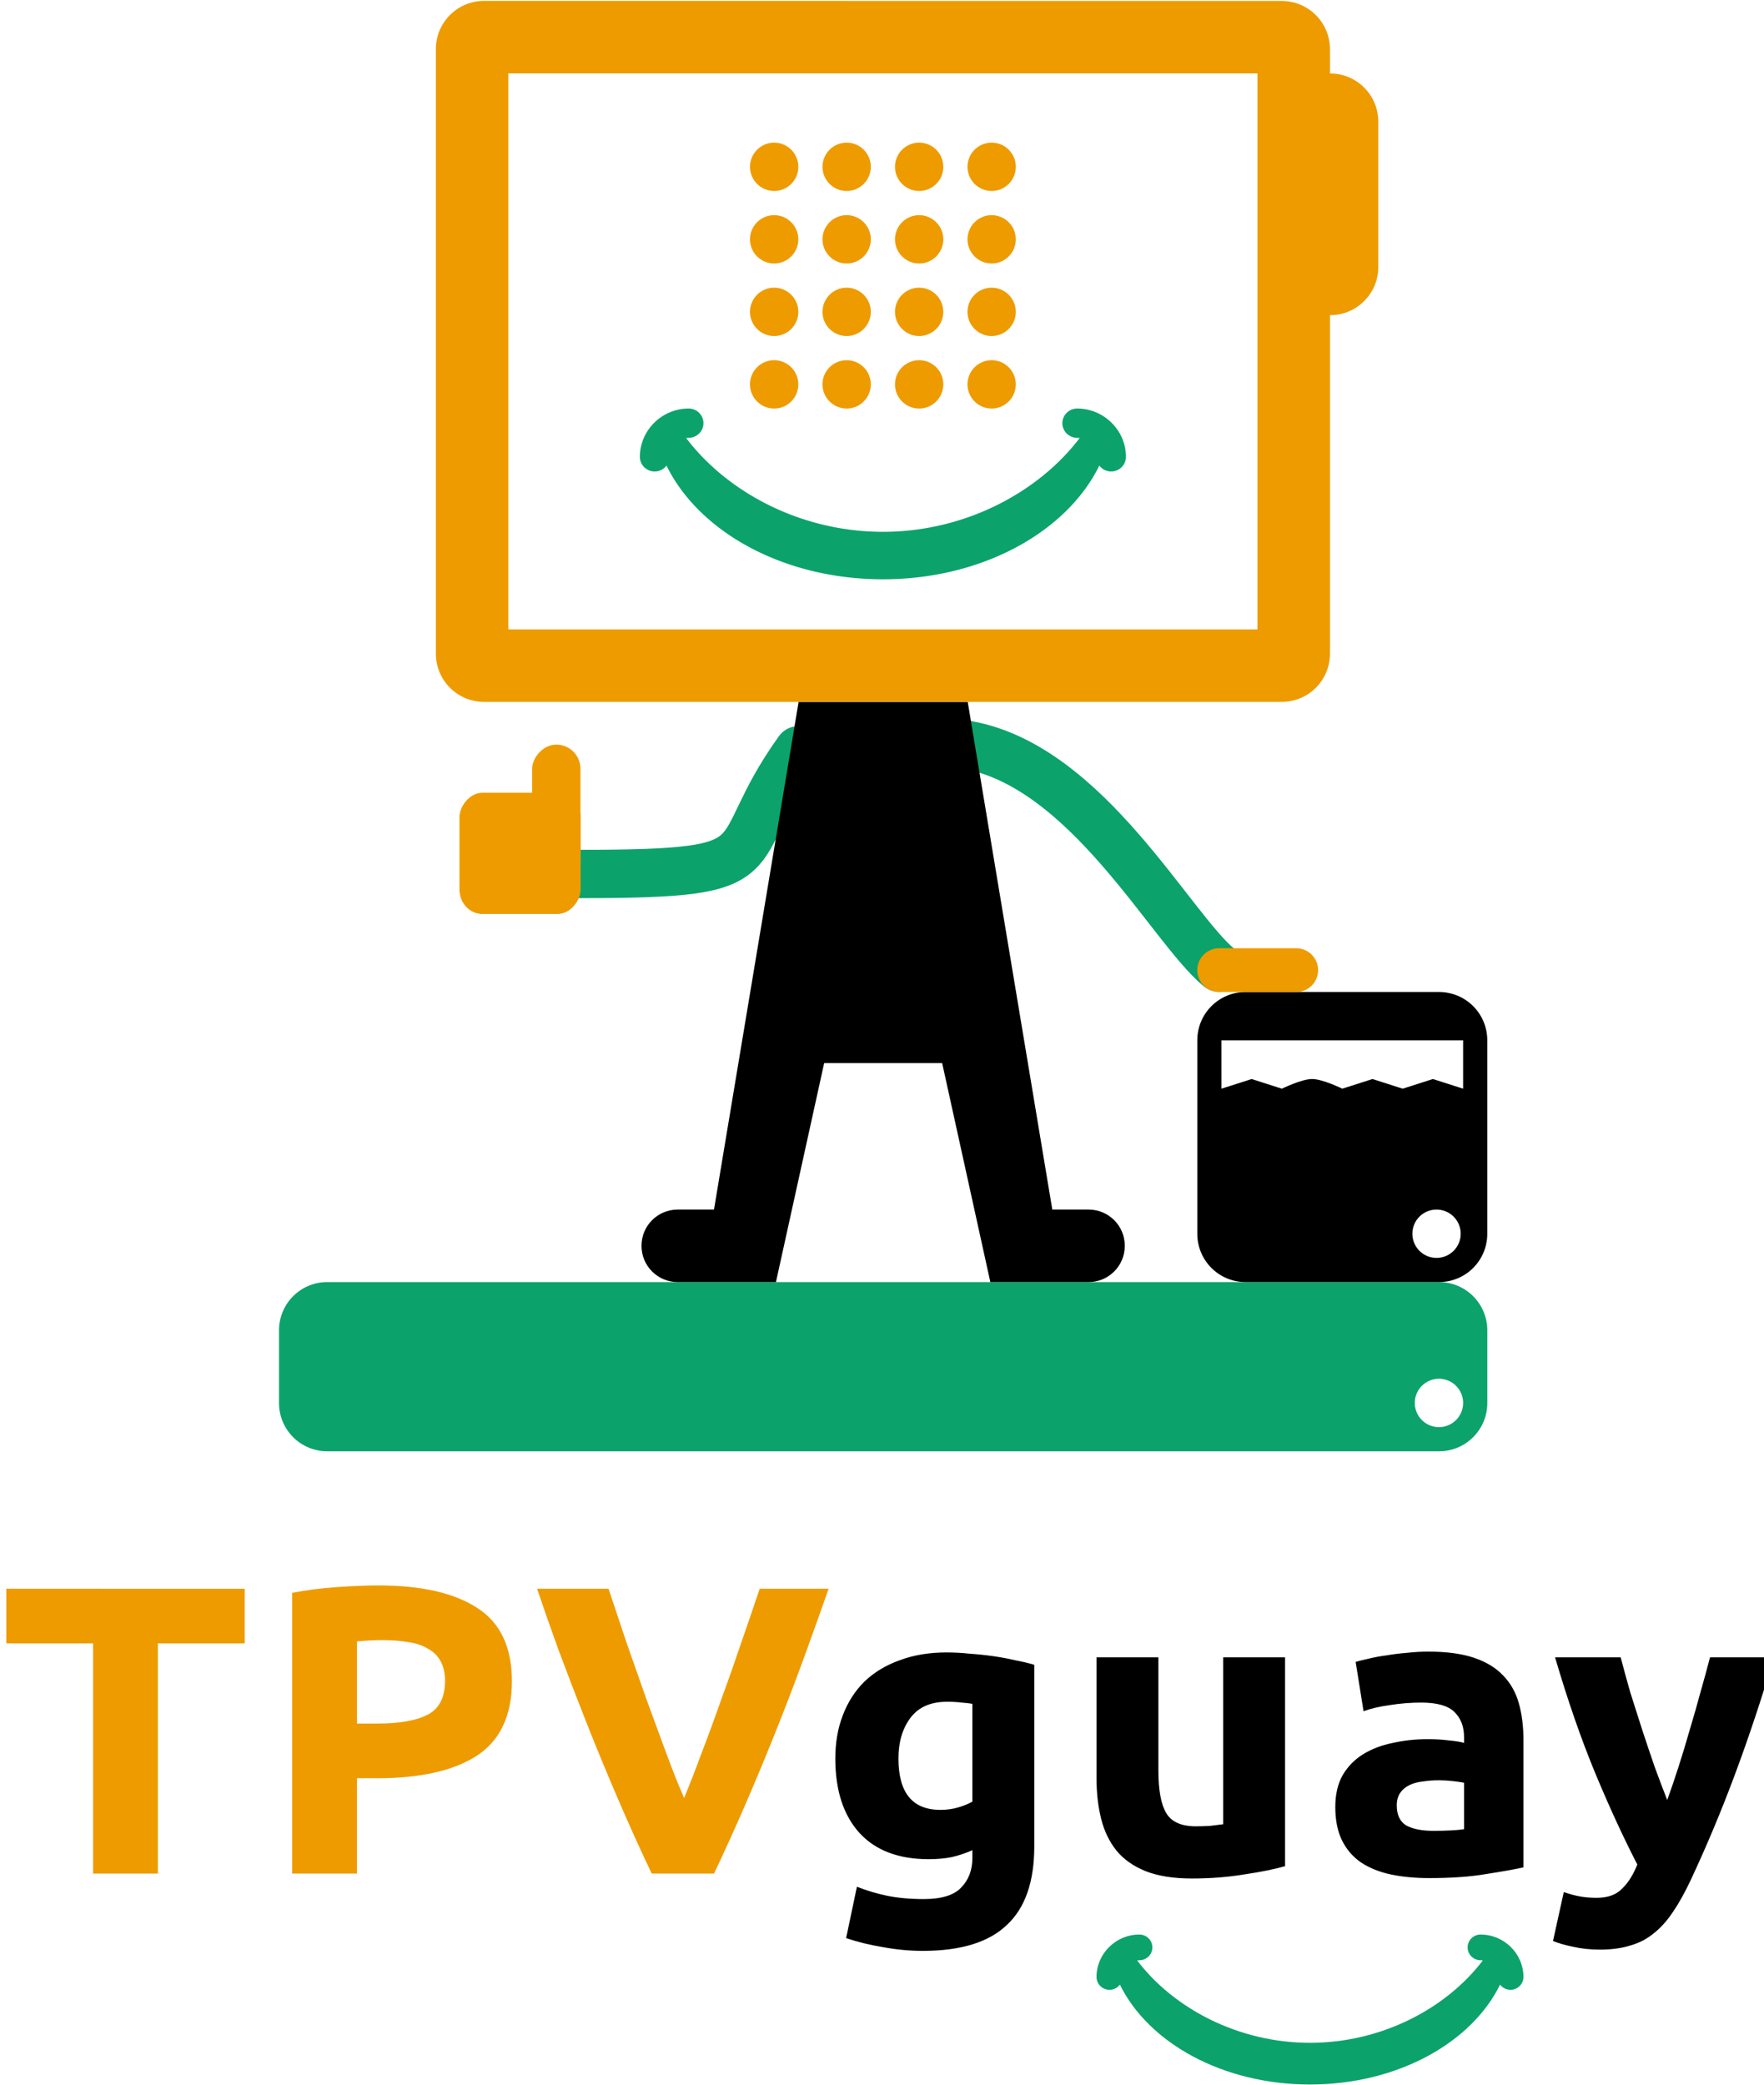 <?xml version="1.0" encoding="UTF-8" standalone="no"?>
<svg
   width="161.423mm"
   height="190.756mm"
   viewBox="0 0 161.423 190.756"
   version="1.1"
   id="svg1197"
   inkscape:export-filename="/Users/josius/Documents/zocolo/imagenes/impresos/tpvguay/colores-tpvguay.png"
   inkscape:export-xdpi="96"
   inkscape:export-ydpi="96"
   inkscape:version="1.4 (e7c3feb1, 2024-10-09)"
   sodipodi:docname="logo-tpvguay.svg"
   xmlns:inkscape="http://www.inkscape.org/namespaces/inkscape"
   xmlns:sodipodi="http://sodipodi.sourceforge.net/DTD/sodipodi-0.dtd"
   xmlns="http://www.w3.org/2000/svg"
   xmlns:svg="http://www.w3.org/2000/svg"
   xmlns:rdf="http://www.w3.org/1999/02/22-rdf-syntax-ns#"
   xmlns:cc="http://creativecommons.org/ns#"
   xmlns:dc="http://purl.org/dc/elements/1.1/">
  <defs
     id="defs1191" />
  <sodipodi:namedview
     id="base"
     pagecolor="#ffffff"
     bordercolor="#666666"
     borderopacity="1.0"
     inkscape:pageopacity="0.0"
     inkscape:pageshadow="2"
     inkscape:zoom="0.36916737"
     inkscape:cx="669.07322"
     inkscape:cy="677.19961"
     inkscape:document-units="mm"
     inkscape:current-layer="layer1"
     inkscape:document-rotation="0"
     showgrid="false"
     inkscape:window-width="1920"
     inkscape:window-height="1027"
     inkscape:window-x="1920"
     inkscape:window-y="25"
     inkscape:window-maximized="0"
     inkscape:showpageshadow="2"
     inkscape:pagecheckerboard="0"
     inkscape:deskcolor="#d1d1d1" />
  <g
     inkscape:label="Capa 1"
     inkscape:groupmode="layer"
     id="layer1"
     transform="translate(-134.413,-87.692)">
    <rect
       style="fill:#ffffff;fill-opacity:1;stroke:none;stroke-width:6.203;stroke-linecap:round"
       id="rect1870"
       width="161.423"
       height="190.756"
       x="134.413"
       y="87.692" />
    <g
       id="g2030"
       transform="matrix(1.098,0,0,1.098,126.188,63.613)"
       style="display:inline">
      <g
         id="g110381"
         style="display:inline"
         transform="matrix(2.014,0,0,2.014,1144.591,742.655)">
        <path
           id="path109858"
           style="fill:#0ba36b;fill-opacity:1;stroke:none;stroke-width:11.547;stroke-linecap:round;stroke-linejoin:round;stroke-opacity:1;stop-color:#000000"
           d="m -551.052,-304.82 c -1.108,0 -2,0.892 -2,2 v 3 c 0,1.108 0.892,2 2,2 h 46.001 c 1.108,0 2,-0.892 2,-2 v -3 c 0,-1.108 -0.892,-2 -2,-2 z m 46,4 a 1,1 0 0 1 1,1 1,1 0 0 1 -1,1 1,1 0 0 1 -1,-1 1,1 0 0 1 1,-1 z" />
        <path
           id="path109860"
           style="fill:#000000;fill-opacity:1;stroke:none;stroke-width:5.377;stroke-linecap:round;stroke-linejoin:round;stroke-opacity:1;stop-color:#000000"
           d="m -513.052,-316.82 c -1.108,0 -2,0.892 -2,2 v 8 c 0,1.108 0.892,2 2,2 h 8 c 1.108,0 2,-0.892 2,-2 v -8 c 0,-1.108 -0.892,-2 -2,-2 z m -1,2 h 10 v 2 l -1.25,-0.4 -1.25,0.4 -1.25,-0.4 -1.25,0.4 c 0,0 -0.813,-0.4 -1.25,-0.4 -0.437,0 -1.25,0.4 -1.25,0.4 l -1.25,-0.4 -1.25,0.4 z m 8.9,7 c 0.552,10e-5 1,0.448 1,1 0,0.552 -0.448,1 -1,1 -0.552,-1e-4 -1,-0.448 -1,-1 0,-0.552 0.447,-1 1,-1 z"
           sodipodi:nodetypes="ssssssssscccccccsccccsssss" />
        <g
           id="g109886"
           transform="matrix(-1,0,0,1,-975.047,76.332)">
          <path
             id="path109862"
             style="fill:none;fill-opacity:1;stroke:#0ba36b;stroke-width:2;stroke-linecap:round;stroke-linejoin:round;stroke-miterlimit:4;stroke-dasharray:none;stroke-opacity:1;stop-color:#000000"
             d="m -443.495,-403.152 c 3.21,4.456 0.507,5.117 9.025,5.117"
             sodipodi:nodetypes="cc"
             inkscape:transform-center-x="-8.5137707"
             inkscape:transform-center-y="0.089216422" />
          <path
             style="fill:none;fill-opacity:1;stroke:#0ba36b;stroke-width:2;stroke-linecap:round;stroke-linejoin:round;stroke-miterlimit:4;stroke-dasharray:none;stroke-opacity:1;stop-color:#000000"
             d="m -450.495,-403.37 c -4.951,0.895 -8.381,7.542 -10.405,9.212"
             id="path109864"
             sodipodi:nodetypes="cc" />
          <path
             id="path109866"
             style="fill:#000000;fill-opacity:1;stroke:none;stroke-width:5.377;stroke-linecap:round;stroke-linejoin:round;stroke-opacity:1;stop-color:#000000"
             d="m -450.495,-405.152 -3.5,21 h -1.5 c -0.831,0 -1.5,0.669 -1.5,1.5 0,0.831 0.669,1.5 1.5,1.5 h 4.064 l 1.994,-9.058 h 4.883 l 1.995,9.058 h 4.064 c 0.831,0 1.5,-0.669 1.5,-1.5 0,-0.831 -0.669,-1.5 -1.5,-1.5 h -1.5 l -3.501,-21 z"
             sodipodi:nodetypes="ccsssccccsssccc" />
          <g
             id="g109874"
             transform="matrix(1,0,0,1,520.045,-520.056)"
             style="fill:#000000">
            <path
               id="path109868"
               style="fill:#ee9b00;fill-opacity:1;stroke:none;stroke-width:10.315;stroke-linecap:round;stroke-linejoin:round;stroke-opacity:1;stop-color:#000000"
               d="m -950.53,85.903 c 1.108,0 2,0.892 2,2 v 25 c 0,1.108 -0.892,2 -2,2 h -33 c -1.108,0 -2,-0.892 -2,-2 V 98.903 h -5e-4 c -0.035,0 -0.069,-9e-4 -0.103,0 -1.06,-0.053 -1.897,-0.924 -1.897,-1.998 v -6 c 0,-1.108 0.892,-2 2,-2 h 5e-4 v -0.999 c 0,-1.108 0.892,-2 2,-2 z m -1,3 h -31 v 23 h 31 z"
               sodipodi:nodetypes="cssssscscssscsccccccc" />
            <path
               id="path109870"
               style="display:inline;fill:#0ba36b;fill-opacity:1;stroke-width:30.857;stroke-linecap:round;stroke-linejoin:round;paint-order:stroke fill markers;stop-color:#000000"
               d="m -975.068,102.767 c -1.108,0 -2.019,0.902 -2.019,1.999 a 0.613,0.606 0 0 0 0.611,0.605 0.613,0.606 0 0 0 0.49,-0.244 c 1.346,2.744 4.843,4.704 8.956,4.704 4.112,-9e-5 7.61,-1.96 8.956,-4.704 a 0.613,0.606 0 0 0 0.49,0.244 0.613,0.606 0 0 0 0.611,-0.605 c 0,-1.096 -0.911,-1.999 -2.019,-1.999 a 0.613,0.606 0 0 0 -0.612,0.605 0.613,0.606 0 0 0 0.612,0.606 c 0.036,0 0.069,0.006 0.103,0.01 -1.695,2.235 -4.736,3.879 -8.141,3.879 -3.405,2e-5 -6.446,-1.644 -8.141,-3.879 0.035,-0.004 0.068,-0.01 0.103,-0.01 a 0.613,0.606 0 0 0 0.612,-0.606 0.613,0.606 0 0 0 -0.612,-0.605 z" />
            <path
               id="path109872"
               style="fill:#ee9b00;fill-opacity:1;stroke:none;stroke-width:10.315;stroke-linecap:round;stroke-linejoin:round;stroke-opacity:1;stop-color:#000000"
               d="m -971.53,91.767 c -0.552,6e-5 -1,0.448 -1,1 -2.2e-4,0.552 0.448,1 1,1 0.552,6e-5 1,-0.448 1,-1 0,-0.552 -0.448,-1 -1,-1 z m 3,0 c -0.552,6e-5 -1,0.448 -1,1 -2.2e-4,0.552 0.448,1 1,1 0.553,2.2e-4 1.001,-0.448 1,-1 0,-0.552 -0.448,-1 -1,-1 z m 3,0 c -0.552,6e-5 -1,0.448 -1,1 -2.2e-4,0.552 0.448,1 1,1 0.552,-1.1e-4 1,-0.448 1,-1 0,-0.552 -0.448,-1 -1,-1 z m 3,0 c -0.552,1.1e-4 -1,0.448 -1,1 -2.2e-4,0.552 0.447,1 1,1 0.552,-6e-5 1,-0.448 1,-1 0,-0.552 -0.448,-1 -1,-1 z m -9,3 c -0.552,6e-5 -1,0.448 -1,1 0,0.552 0.448,1 1,1 0.552,6e-5 1,-0.448 1,-1 -6e-5,-0.552 -0.448,-1 -1,-1 z m 3,0 c -0.552,6e-5 -1,0.448 -1,1 0,0.552 0.448,1 1,1 0.552,2.2e-4 1,-0.448 1,-1 -6e-5,-0.552 -0.448,-1 -1,-1 z m 3,0 c -0.552,6e-5 -1,0.448 -1,1 0,0.552 0.448,1 1,1 0.552,-1.1e-4 1,-0.448 1,-1 -6e-5,-0.552 -0.448,-1 -1,-1 z m 3,0 c -0.552,1.1e-4 -1,0.448 -1,1 0,0.552 0.448,1 1,1 0.552,-6e-5 1,-0.448 1,-1 -6e-5,-0.552 -0.448,-1 -1,-1 z m -9,3 c -0.552,6e-5 -1,0.448 -1,1 0,0.552 0.448,1 1,1 0.552,6e-5 1,-0.448 1,-1 -6e-5,-0.552 -0.448,-1 -1,-1 z m 3,0 c -0.552,6e-5 -1,0.448 -1,1 0,0.552 0.448,1 1,1 0.552,2.2e-4 1,-0.448 1,-1 -6e-5,-0.552 -0.448,-1 -1,-1 z m 3,0 c -0.552,6e-5 -1,0.448 -1,1 0,0.552 0.448,1 1,1 0.552,-1.1e-4 1,-0.448 1,-1 -6e-5,-0.552 -0.448,-1 -1,-1 z m 3,0 c -0.552,1.1e-4 -1,0.448 -1,1 0,0.552 0.448,1 1,1 0.552,-6e-5 1,-0.448 1,-1 -6e-5,-0.552 -0.448,-1 -1,-1 z m -9,3 c -0.552,6e-5 -1,0.448 -1,1 6e-5,0.552 0.448,1 1,1 0.552,6e-5 1,-0.448 1,-1 2.8e-4,-0.553 -0.448,-1.001 -1,-1 z m 3,0 c -0.552,6e-5 -1,0.448 -1,1 6e-5,0.552 0.448,1 1,1 0.552,2.2e-4 1,-0.448 1,-1 2.8e-4,-0.553 -0.448,-1.001 -1,-1 z m 3,0 c -0.552,6e-5 -1,0.448 -1,1 6e-5,0.552 0.448,1 1,1 0.552,-6e-5 1,-0.448 1,-1 2.8e-4,-0.552 -0.447,-1 -1,-1 z m 3,0 c -0.552,1.1e-4 -1,0.448 -1,1 6e-5,0.552 0.448,1 1,1 0.552,-6e-5 1,-0.448 1,-1 2.8e-4,-0.552 -0.447,-1 -1,-1 z"
               sodipodi:nodetypes="scscsscscsscscsscscsssssssssssssssssssssssssssssssssssssssssscscsscscsscscsscscs" />
          </g>
          <g
             id="g109882"
             transform="translate(436.89,-523.147)"
             style="fill:#ee9b00;fill-opacity:1">
            <rect
               style="fill:#ee9b00;fill-opacity:1;stroke:none;stroke-width:4.202;stroke-linecap:round;stroke-linejoin:round;stroke-miterlimit:4;stroke-dasharray:none;stroke-opacity:1;stop-color:#000000"
               id="rect109876"
               width="5"
               height="5"
               x="-871.359"
               y="121.76"
               ry="1"
               rx="0.935" />
            <rect
               style="fill:#ee9b00;fill-opacity:1;stroke:none;stroke-width:2.882;stroke-linecap:round;stroke-linejoin:round;stroke-miterlimit:4;stroke-dasharray:none;stroke-opacity:1;stop-color:#000000"
               id="rect109878"
               width="2"
               height="5.882"
               x="-871.359"
               y="119.76"
               ry="1"
               rx="1" />
            <rect
               style="fill:#ee9b00;fill-opacity:1;stroke:none;stroke-width:4.202;stroke-linecap:round;stroke-linejoin:round;stroke-miterlimit:4;stroke-dasharray:none;stroke-opacity:1;stop-color:#000000"
               id="rect109880"
               width="5"
               height="5"
               x="-871.359"
               y="121.76"
               ry="1"
               rx="0.935" />
          </g>
          <path
             style="fill:none;fill-opacity:1;stroke:#ee9b00;stroke-width:1.81;stroke-linecap:round;stroke-linejoin:round;stroke-miterlimit:4;stroke-dasharray:none;stroke-opacity:1;stop-color:#000000"
             d="m -460.9,-394.057 h -3.19"
             id="path109884"
             sodipodi:nodetypes="cc" />
        </g>
      </g>
      <g
         id="g110265"
         transform="matrix(0.189,0,0,0.189,-208.749,192.866)"
         style="display:inline">
        <path
           id="path110259"
           style="fill:#ee9b00;fill-opacity:1;stroke:none;stroke-width:45.384;stroke-linecap:round;stroke-linejoin:round;stroke-opacity:1;stop-color:#000000"
           d="m 1311.063,-205.52 c -5.251,0 -11.356,0.242 -18.316,0.725 -6.96,0.483 -13.553,1.329 -19.78,2.537 v 123.756 h 28.572 v -42.037 h 8.975 c 19.048,0 33.7,-3.322 43.957,-9.966 10.257,-6.765 15.385,-17.697 15.385,-32.796 0,-14.979 -5.067,-25.729 -15.202,-32.252 -10.135,-6.644 -24.665,-9.966 -43.591,-9.966 z m -164.173,1.45 v 24.099 h 38.279 v 101.468 h 28.572 V -179.971 h 38.279 v -24.099 z m 234.066,0 c 2.686,7.973 5.861,17.032 9.524,27.179 3.785,10.147 7.876,20.777 12.272,31.89 4.396,11.113 9.035,22.348 13.92,33.702 4.884,11.355 9.829,22.287 14.836,32.796 h 27.473 c 5.006,-10.509 9.952,-21.441 14.836,-32.796 4.884,-11.355 9.524,-22.589 13.919,-33.702 4.396,-11.113 8.425,-21.743 12.089,-31.89 3.663,-10.147 6.898,-19.206 9.707,-27.179 h -30.403 c -2.442,7.248 -5.129,15.1 -8.059,23.555 -2.808,8.335 -5.739,16.67 -8.791,25.005 -2.93,8.335 -5.861,16.307 -8.792,23.917 -2.808,7.61 -5.372,14.193 -7.692,19.75 -2.442,-5.557 -5.068,-12.14 -7.876,-19.75 -2.808,-7.61 -5.739,-15.583 -8.792,-23.917 l -8.791,-25.005 c -2.808,-8.456 -5.434,-16.308 -7.876,-23.555 z m -68.062,22.649 c 4.152,0 7.937,0.302 11.355,0.906 3.419,0.483 6.288,1.45 8.609,2.899 2.442,1.329 4.274,3.14 5.495,5.435 1.343,2.295 2.014,5.194 2.014,8.697 0,7.248 -2.503,12.2 -7.509,14.858 -5.006,2.658 -12.455,3.986 -22.345,3.986 h -8.975 v -36.239 c 1.465,-0.121 3.175,-0.242 5.128,-0.363 2.076,-0.121 4.152,-0.181 6.227,-0.181 z"
           sodipodi:nodetypes="ssccccscscscccccccccccssccsssccccccsccccscccssscccs" />
        <path
           id="path110261"
           style="fill:#0ba36b;fill-opacity:1;stroke:none;stroke-width:50.807;stroke-linecap:round;stroke-linejoin:round;stroke-opacity:1;stop-color:#000000"
           d="m 1646.547,-51.63 c -10.372,0 -18.9,8.444 -18.9,18.705 0.01,3.124 2.565,5.654 5.723,5.661 1.808,-0.003 3.51,-0.85 4.59,-2.285 12.597,25.685 45.329,44.028 83.82,44.029 38.491,0 71.223,-18.343 83.82,-44.029 1.08,1.435 2.782,2.282 4.59,2.285 3.157,-0.007 5.715,-2.537 5.723,-5.661 0,-10.261 -8.528,-18.705 -18.9,-18.705 -3.161,0.003 -5.723,2.535 -5.73,5.661 0,3.13 2.567,5.666 5.73,5.669 0.334,0 0.646,0.057 0.968,0.096 -15.868,20.917 -44.328,36.305 -76.2,36.304 -31.872,2.1e-4 -60.333,-15.388 -76.201,-36.304 0.323,-0.039 0.634,-0.096 0.968,-0.096 3.163,-0.003 5.727,-2.539 5.73,-5.669 -0.01,-3.127 -2.57,-5.658 -5.73,-5.661 z"
           sodipodi:nodetypes="scccccccccscccccss" />
        <path
           id="path110263"
           style="fill:#000000;fill-opacity:1;stroke:none;stroke-width:23.66;stroke-linecap:round;stroke-linejoin:round;stroke-opacity:1;stop-color:#000000"
           d="m 1773.97,-176.348 c -3.175,0 -6.349,0.181 -9.524,0.544 -3.052,0.242 -5.983,0.604 -8.792,1.087 -2.808,0.362 -5.433,0.846 -7.875,1.45 -2.32,0.483 -4.274,0.966 -5.861,1.45 l 3.48,21.743 c 3.297,-1.208 7.204,-2.114 11.722,-2.718 4.518,-0.725 9.097,-1.087 13.737,-1.087 6.96,0 11.844,1.389 14.653,4.167 2.808,2.778 4.213,6.462 4.213,11.053 v 2.537 c -1.709,-0.483 -3.969,-0.845 -6.777,-1.087 -2.686,-0.362 -5.8,-0.544 -9.341,-0.544 -5.25,0 -10.318,0.544 -15.202,1.631 -4.884,0.966 -9.219,2.597 -13.004,4.892 -3.785,2.295 -6.837,5.375 -9.158,9.241 -2.198,3.865 -3.297,8.577 -3.297,14.133 0,5.798 0.977,10.69 2.931,14.677 1.954,3.986 4.762,7.248 8.425,9.784 3.663,2.416 7.998,4.167 13.004,5.254 5.128,1.087 10.806,1.631 17.033,1.631 9.89,0 18.315,-0.604 25.275,-1.812 6.96,-1.087 12.393,-2.054 16.301,-2.899 v -56.17 c 0,-5.919 -0.671,-11.295 -2.015,-16.126 -1.343,-4.832 -3.663,-8.939 -6.96,-12.321 -3.175,-3.382 -7.448,-5.98 -12.821,-7.792 -5.373,-1.812 -12.088,-2.718 -20.147,-2.718 z m -212.414,0.362 c -7.692,0 -14.591,1.148 -20.697,3.443 -6.105,2.174 -11.295,5.315 -15.568,9.422 -4.152,4.107 -7.326,9.06 -9.524,14.858 -2.198,5.677 -3.297,12.02 -3.297,19.026 0,14.012 3.541,24.944 10.623,32.796 7.082,7.731 17.277,11.596 30.587,11.596 3.663,0 7.021,-0.302 10.074,-0.906 3.175,-0.725 6.228,-1.752 9.158,-3.08 v 3.443 c 0,5.315 -1.649,9.664 -4.945,13.046 -3.175,3.382 -8.669,5.073 -16.484,5.073 -5.983,0 -11.356,-0.483 -16.118,-1.449 -4.64,-0.966 -9.097,-2.295 -13.37,-3.986 l -4.762,22.649 c 5.006,1.691 10.44,3.02 16.301,3.986 5.861,1.087 11.722,1.631 17.583,1.631 16.728,0 29.061,-3.805 36.997,-11.415 8.059,-7.489 12.088,-19.025 12.088,-34.608 v -80.088 c -2.442,-0.725 -5.251,-1.389 -8.425,-1.993 -3.053,-0.725 -6.288,-1.329 -9.707,-1.812 -3.419,-0.483 -6.899,-0.845 -10.44,-1.087 -3.419,-0.362 -6.777,-0.544 -10.074,-0.544 z m 66.087,2.174 v 53.09 c 0,6.523 0.671,12.502 2.014,17.938 1.343,5.436 3.602,10.147 6.777,14.133 3.175,3.865 7.449,6.885 12.821,9.06 5.495,2.174 12.332,3.262 20.513,3.262 8.059,0 15.752,-0.604 23.078,-1.812 7.327,-1.087 13.309,-2.295 17.949,-3.624 v -92.047 h -27.29 v 73.565 c -1.71,0.242 -3.663,0.483 -5.861,0.725 -2.198,0.121 -4.274,0.181 -6.227,0.181 -6.349,0 -10.684,-1.933 -13.004,-5.798 -2.32,-3.865 -3.48,-10.147 -3.48,-18.844 v -49.828 z m 202.214,0 c 5.495,18.723 11.355,35.635 17.583,50.734 6.227,14.979 12.455,28.508 18.682,40.588 -1.832,4.59 -4.091,8.154 -6.777,10.69 -2.564,2.658 -6.288,3.986 -11.172,3.986 -2.442,0 -4.762,-0.181 -6.96,-0.544 -2.198,-0.362 -4.701,-1.027 -7.51,-1.993 l -4.762,21.562 c 2.32,0.966 5.25,1.812 8.791,2.537 3.663,0.846 7.631,1.269 11.905,1.269 5.128,0 9.585,-0.604 13.37,-1.812 3.907,-1.087 7.387,-2.899 10.44,-5.435 3.053,-2.416 5.861,-5.557 8.425,-9.422 2.564,-3.745 5.129,-8.335 7.693,-13.771 7.082,-15.099 13.615,-30.682 19.598,-46.748 5.983,-16.066 11.722,-33.279 17.216,-51.64 h -28.206 c -1.221,4.711 -2.626,9.845 -4.213,15.402 -1.465,5.436 -3.053,10.992 -4.762,16.67 -1.587,5.557 -3.236,10.992 -4.945,16.307 -1.709,5.315 -3.358,10.147 -4.945,14.496 -1.709,-4.349 -3.541,-9.181 -5.495,-14.496 -1.832,-5.315 -3.663,-10.751 -5.495,-16.307 -1.831,-5.677 -3.602,-11.234 -5.311,-16.67 -1.587,-5.557 -2.991,-10.691 -4.213,-15.402 z m -268.118,19.569 c 2.442,0 4.579,0.121 6.41,0.363 1.832,0.121 3.419,0.302 4.762,0.543 v 43.124 c -1.709,0.966 -3.785,1.812 -6.227,2.537 -2.442,0.725 -5.067,1.087 -7.876,1.087 -12.332,0 -18.498,-7.549 -18.498,-22.649 0,-7.248 1.77,-13.227 5.311,-17.938 3.541,-4.711 8.913,-7.067 16.118,-7.067 z m 216.993,34.608 c 1.831,0 3.846,0.121 6.044,0.363 2.198,0.242 3.846,0.483 4.945,0.725 v 20.475 c -1.465,0.242 -3.419,0.422 -5.862,0.543 -2.442,0.121 -5.006,0.182 -7.692,0.182 -5.006,0 -8.974,-0.785 -11.905,-2.356 -2.808,-1.691 -4.213,-4.651 -4.213,-8.879 0,-2.174 0.488,-3.986 1.465,-5.436 0.977,-1.45 2.32,-2.597 4.029,-3.443 1.709,-0.846 3.663,-1.389 5.861,-1.631 2.32,-0.362 4.762,-0.544 7.327,-0.544 z"
           sodipodi:nodetypes="sccccccsssccscscssccsccsscssscccscsccscsccccscsccscscssccsccccccsssccccccsscccscccccccccsccccccscccsssssssccsscssscs" />
      </g>
    </g>
  </g>
</svg>
